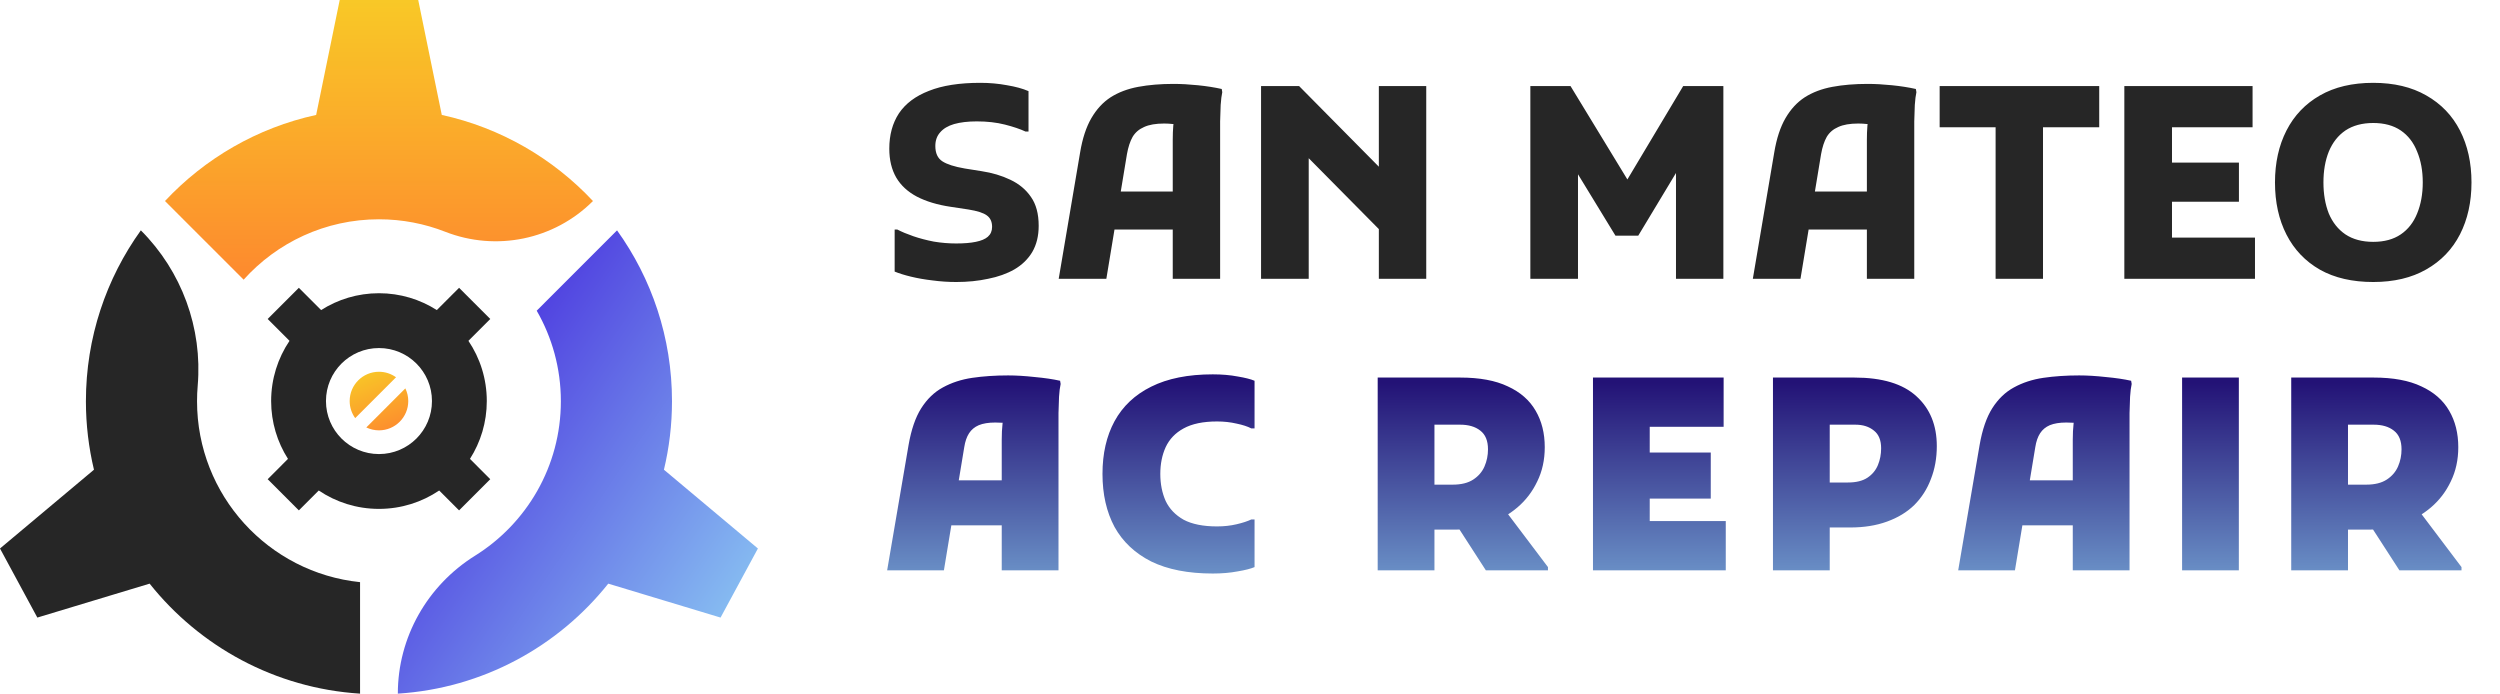 <svg xmlns="http://www.w3.org/2000/svg" width="173" height="48" viewBox="0 0 173 48" fill="none"><path d="M61.91 15.884H62.095C62.404 16.045 62.774 16.199 63.206 16.348C63.639 16.496 64.108 16.619 64.614 16.718C65.133 16.805 65.652 16.848 66.171 16.848C66.714 16.848 67.165 16.811 67.523 16.736C67.894 16.662 68.171 16.545 68.357 16.385C68.554 16.212 68.653 15.983 68.653 15.699C68.653 15.341 68.529 15.075 68.282 14.902C68.048 14.73 67.622 14.594 67.004 14.495L65.781 14.31C64.868 14.174 64.089 13.939 63.447 13.606C62.817 13.272 62.342 12.834 62.021 12.29C61.7 11.735 61.539 11.068 61.539 10.29C61.539 9.338 61.761 8.523 62.206 7.844C62.663 7.165 63.355 6.646 64.281 6.288C65.207 5.917 66.393 5.732 67.838 5.732C68.48 5.732 69.098 5.788 69.691 5.899C70.283 5.998 70.777 6.133 71.173 6.306V9.104H70.969C70.598 8.931 70.123 8.77 69.542 8.622C68.962 8.474 68.313 8.4 67.597 8.4C66.98 8.4 66.455 8.462 66.022 8.585C65.602 8.709 65.281 8.9 65.059 9.159C64.837 9.406 64.725 9.721 64.725 10.104C64.725 10.598 64.886 10.95 65.207 11.16C65.528 11.37 66.047 11.537 66.763 11.66L67.93 11.846C68.659 11.957 69.32 12.154 69.913 12.438C70.518 12.723 70.993 13.118 71.339 13.624C71.698 14.13 71.877 14.797 71.877 15.625C71.877 16.329 71.728 16.934 71.432 17.441C71.135 17.935 70.722 18.336 70.191 18.645C69.672 18.941 69.067 19.157 68.375 19.293C67.696 19.441 66.961 19.515 66.171 19.515C65.615 19.515 65.065 19.478 64.522 19.404C63.991 19.343 63.497 19.256 63.04 19.145C62.583 19.034 62.206 18.916 61.91 18.793V15.884ZM73.262 19.293L74.744 10.549C74.904 9.585 75.164 8.795 75.522 8.177C75.88 7.56 76.325 7.078 76.856 6.732C77.399 6.387 78.035 6.146 78.764 6.01C79.493 5.874 80.308 5.806 81.209 5.806C81.728 5.806 82.29 5.837 82.895 5.899C83.501 5.961 84.05 6.047 84.544 6.158L84.581 6.38C84.532 6.603 84.495 6.899 84.47 7.27C84.458 7.64 84.445 8.017 84.433 8.4C84.433 8.783 84.433 9.098 84.433 9.345V19.293H81.154V9.678C81.154 9.32 81.166 8.993 81.191 8.696C81.228 8.387 81.271 8.11 81.321 7.863L81.747 8.659C81.611 8.622 81.425 8.597 81.191 8.585C80.969 8.56 80.759 8.548 80.561 8.548C79.981 8.548 79.517 8.628 79.171 8.789C78.826 8.937 78.56 9.166 78.375 9.474C78.202 9.783 78.072 10.178 77.986 10.66L76.559 19.293H73.262ZM75.633 15.884V13.254H82.673V15.884H75.633ZM87.265 19.293V5.954H89.896L96.51 12.642V16.959L89.618 9.993L90.563 9.604V19.293H87.265ZM95.416 19.293V5.954H98.696V19.293H95.416ZM105.9 19.293V5.954H108.679L113.292 13.531L111.939 13.55L116.478 5.954H119.257V19.293H115.978V10.678L116.645 10.864L113.366 16.31H111.791L108.512 10.938L109.197 10.753V19.293H105.9ZM121.296 19.293L122.778 10.549C122.938 9.585 123.198 8.795 123.556 8.177C123.914 7.56 124.359 7.078 124.89 6.732C125.433 6.387 126.069 6.146 126.798 6.01C127.527 5.874 128.342 5.806 129.243 5.806C129.762 5.806 130.324 5.837 130.929 5.899C131.534 5.961 132.084 6.047 132.578 6.158L132.615 6.38C132.566 6.603 132.529 6.899 132.504 7.27C132.492 7.64 132.479 8.017 132.467 8.4C132.467 8.783 132.467 9.098 132.467 9.345V19.293H129.188V9.678C129.188 9.32 129.2 8.993 129.225 8.696C129.262 8.387 129.305 8.11 129.355 7.863L129.781 8.659C129.645 8.622 129.46 8.597 129.225 8.585C129.003 8.56 128.793 8.548 128.595 8.548C128.015 8.548 127.551 8.628 127.206 8.789C126.86 8.937 126.594 9.166 126.409 9.474C126.236 9.783 126.106 10.178 126.02 10.66L124.593 19.293H121.296ZM123.667 15.884V13.254H130.707V15.884H123.667ZM134.224 5.954H145.266V8.807H141.376V19.293H138.096V8.807H134.224V5.954ZM147.004 19.293V5.954H150.302V19.293H147.004ZM148.783 19.293V16.44H156.045V19.293H148.783ZM148.783 13.958V11.253H154.934V13.958H148.783ZM148.783 8.807V5.954H155.878V8.807H148.783ZM157.429 12.624C157.429 11.265 157.694 10.067 158.225 9.03C158.756 7.992 159.528 7.183 160.541 6.603C161.554 6.022 162.783 5.732 164.228 5.732C165.661 5.732 166.883 6.022 167.896 6.603C168.921 7.183 169.699 7.992 170.23 9.03C170.761 10.067 171.027 11.265 171.027 12.624C171.027 13.982 170.761 15.18 170.23 16.218C169.699 17.255 168.921 18.064 167.896 18.645C166.883 19.225 165.661 19.515 164.228 19.515C162.783 19.515 161.554 19.231 160.541 18.663C159.528 18.083 158.756 17.274 158.225 16.236C157.694 15.199 157.429 13.995 157.429 12.624ZM160.782 12.624C160.782 13.427 160.905 14.143 161.152 14.773C161.412 15.39 161.795 15.872 162.301 16.218C162.82 16.564 163.462 16.736 164.228 16.736C164.994 16.736 165.63 16.564 166.136 16.218C166.642 15.872 167.019 15.39 167.266 14.773C167.525 14.143 167.655 13.427 167.655 12.624C167.655 11.821 167.525 11.111 167.266 10.493C167.019 9.863 166.642 9.376 166.136 9.03C165.63 8.684 164.994 8.511 164.228 8.511C163.462 8.511 162.82 8.684 162.301 9.03C161.795 9.376 161.412 9.863 161.152 10.493C160.905 11.111 160.782 11.821 160.782 12.624Z" fill="#262626"></path><path d="M61.391 39.466L62.873 30.796C63.058 29.733 63.348 28.887 63.744 28.258C64.151 27.615 64.651 27.134 65.244 26.812C65.849 26.479 66.529 26.257 67.282 26.146C68.048 26.034 68.875 25.979 69.765 25.979C70.32 25.979 70.932 26.016 71.599 26.09C72.278 26.152 72.865 26.238 73.359 26.349L73.396 26.572C73.346 26.794 73.309 27.09 73.285 27.461C73.272 27.831 73.26 28.208 73.248 28.591C73.248 28.974 73.248 29.289 73.248 29.536V39.466H69.32V30.425C69.32 30.017 69.338 29.647 69.376 29.314C69.413 28.968 69.462 28.659 69.524 28.387L70.005 29.314C69.882 29.289 69.703 29.27 69.468 29.258C69.246 29.246 69.048 29.239 68.875 29.239C68.406 29.239 68.023 29.301 67.727 29.425C67.443 29.548 67.22 29.733 67.06 29.98C66.899 30.227 66.788 30.549 66.726 30.944L65.318 39.466H61.391ZM63.984 36.353V33.241H71.173V36.353H63.984ZM76.292 32.796C76.292 31.389 76.57 30.172 77.126 29.147C77.694 28.109 78.54 27.313 79.664 26.757C80.8 26.189 82.22 25.905 83.925 25.905C84.555 25.905 85.129 25.954 85.648 26.053C86.166 26.139 86.555 26.238 86.815 26.349V29.647H86.592C86.333 29.511 85.993 29.4 85.573 29.314C85.153 29.215 84.703 29.165 84.221 29.165C83.258 29.165 82.486 29.326 81.905 29.647C81.337 29.956 80.923 30.388 80.664 30.944C80.417 31.487 80.293 32.105 80.293 32.796C80.293 33.488 80.417 34.112 80.664 34.668C80.923 35.211 81.337 35.643 81.905 35.964C82.486 36.273 83.258 36.428 84.221 36.428C84.703 36.428 85.153 36.378 85.573 36.279C85.993 36.181 86.333 36.069 86.592 35.946H86.815V39.243C86.555 39.355 86.166 39.453 85.648 39.54C85.129 39.639 84.555 39.688 83.925 39.688C82.22 39.688 80.8 39.41 79.664 38.855C78.54 38.286 77.694 37.49 77.126 36.465C76.57 35.427 76.292 34.204 76.292 32.796ZM97.411 36.65V33.538H100.524C101.116 33.538 101.592 33.42 101.95 33.185C102.308 32.951 102.568 32.648 102.728 32.278C102.889 31.907 102.969 31.512 102.969 31.092C102.969 30.499 102.79 30.067 102.432 29.795C102.086 29.523 101.623 29.388 101.042 29.388H97.411V26.127H101.042C102.389 26.127 103.488 26.331 104.34 26.738C105.205 27.134 105.847 27.696 106.267 28.424C106.687 29.141 106.897 29.98 106.897 30.944C106.897 31.821 106.724 32.611 106.378 33.315C106.044 34.019 105.587 34.618 105.007 35.112C104.426 35.606 103.759 35.989 103.006 36.261C102.265 36.52 101.487 36.65 100.672 36.65H97.411ZM95.336 39.466V26.127H99.264V39.466H95.336ZM102.821 39.466L100.524 35.909L104.099 35.242L107.119 39.243V39.466H102.821ZM110.234 39.466V26.127H114.161V39.466H110.234ZM112.309 39.466V36.057H119.423V39.466H112.309ZM112.309 34.501V31.314H118.385V34.501H112.309ZM112.309 29.536V26.127H119.275V29.536H112.309ZM124.764 36.502V33.389H127.876C128.445 33.389 128.895 33.278 129.229 33.056C129.562 32.834 129.803 32.543 129.951 32.185C130.1 31.827 130.174 31.438 130.174 31.018C130.174 30.462 130.007 30.055 129.673 29.795C129.34 29.523 128.914 29.388 128.395 29.388H124.764V26.127H128.321C130.248 26.127 131.68 26.559 132.619 27.424C133.558 28.276 134.027 29.425 134.027 30.87C134.027 31.697 133.891 32.457 133.619 33.148C133.36 33.84 132.977 34.439 132.471 34.946C131.964 35.44 131.335 35.822 130.581 36.094C129.84 36.366 128.988 36.502 128.025 36.502H124.764ZM122.689 39.466V26.127H126.617V39.466H122.689ZM135.507 39.466L136.989 30.796C137.174 29.733 137.464 28.887 137.86 28.258C138.267 27.615 138.767 27.134 139.36 26.812C139.965 26.479 140.645 26.257 141.398 26.146C142.164 26.034 142.991 25.979 143.881 25.979C144.436 25.979 145.048 26.016 145.715 26.09C146.394 26.152 146.981 26.238 147.475 26.349L147.512 26.572C147.462 26.794 147.425 27.09 147.401 27.461C147.388 27.831 147.376 28.208 147.364 28.591C147.364 28.974 147.364 29.289 147.364 29.536V39.466H143.436V30.425C143.436 30.017 143.455 29.647 143.492 29.314C143.529 28.968 143.578 28.659 143.64 28.387L144.121 29.314C143.998 29.289 143.819 29.27 143.584 29.258C143.362 29.246 143.164 29.239 142.991 29.239C142.522 29.239 142.139 29.301 141.843 29.425C141.559 29.548 141.336 29.733 141.176 29.98C141.015 30.227 140.904 30.549 140.842 30.944L139.434 39.466H135.507ZM138.101 36.353V33.241H145.289V36.353H138.101ZM151.001 26.127H154.928V39.466H151.001V26.127ZM160.628 36.65V33.538H163.74C164.333 33.538 164.809 33.42 165.167 33.185C165.525 32.951 165.784 32.648 165.945 32.278C166.106 31.907 166.186 31.512 166.186 31.092C166.186 30.499 166.007 30.067 165.649 29.795C165.303 29.523 164.84 29.388 164.259 29.388H160.628V26.127H164.259C165.605 26.127 166.705 26.331 167.557 26.738C168.421 27.134 169.064 27.696 169.483 28.424C169.903 29.141 170.113 29.98 170.113 30.944C170.113 31.821 169.94 32.611 169.595 33.315C169.261 34.019 168.804 34.618 168.224 35.112C167.643 35.606 166.976 35.989 166.223 36.261C165.482 36.52 164.704 36.65 163.889 36.65H160.628ZM158.553 39.466V26.127H162.481V39.466H158.553ZM166.038 39.466L163.74 35.909L167.316 35.242L170.336 39.243V39.466H166.038Z" fill="url(#paint0_linear_1487_37)"></path><path d="M30.571 7.953L28.941 0H27.148H25.301H23.508L21.878 7.953C17.795 8.845 14.172 10.967 11.416 13.911L16.859 19.354C19.163 16.79 22.505 15.175 26.224 15.175C27.841 15.175 29.387 15.481 30.807 16.037C34.339 17.418 38.351 16.593 41.032 13.911C38.277 10.967 34.654 8.846 30.571 7.953Z" fill="url(#paint1_linear_1487_37)"></path><path d="M13.635 27.764C13.635 27.401 13.65 27.042 13.681 26.688C14.02 22.701 12.576 18.77 9.747 15.941C7.355 19.27 5.945 23.352 5.945 27.764C5.945 29.397 6.139 30.983 6.503 32.504L0 37.956L0.853 39.534L1.731 41.158L2.584 42.736L10.354 40.388C13.816 44.733 19.024 47.625 24.916 48V40.285C18.578 39.631 13.635 34.275 13.635 27.764Z" fill="#262626"></path><path d="M45.944 32.504C46.308 30.983 46.502 29.397 46.502 27.764C46.502 23.352 45.092 19.27 42.699 15.941L37.14 21.5C38.202 23.345 38.812 25.483 38.812 27.764C38.812 32.274 36.44 36.229 32.877 38.452C29.571 40.514 27.53 44.104 27.53 48C33.423 47.625 38.631 44.733 42.092 40.388L49.863 42.736L50.716 41.158L51.594 39.534L52.447 37.956L45.944 32.504Z" fill="url(#paint2_linear_1487_37)"></path><path d="M33.686 27.753C33.686 26.209 33.218 24.776 32.415 23.586L33.927 22.074L31.768 19.916L30.227 21.457C29.07 20.72 27.698 20.291 26.225 20.291C24.751 20.291 23.379 20.72 22.222 21.457L20.681 19.916L18.523 22.074L20.034 23.586C19.231 24.776 18.763 26.21 18.763 27.753C18.763 29.226 19.191 30.598 19.928 31.755L18.523 33.161L20.681 35.319L22.057 33.943C23.247 34.746 24.681 35.215 26.224 35.215C27.768 35.215 29.202 34.746 30.392 33.943L31.768 35.319L33.926 33.161L32.521 31.755C33.258 30.598 33.686 29.226 33.686 27.753ZM26.225 31.421C24.199 31.421 22.557 29.779 22.557 27.753C22.557 25.727 24.199 24.085 26.225 24.085C28.25 24.085 29.892 25.727 29.892 27.753C29.892 29.779 28.25 31.421 26.225 31.421Z" fill="#262626"></path><path d="M27.405 26.107C27.073 25.868 26.666 25.726 26.224 25.726C25.105 25.726 24.197 26.633 24.197 27.753C24.197 28.194 24.34 28.601 24.579 28.934L27.405 26.107Z" fill="url(#paint3_linear_1487_37)"></path><path d="M25.348 29.579C25.613 29.706 25.91 29.78 26.224 29.78C27.344 29.78 28.252 28.872 28.252 27.753C28.252 27.438 28.178 27.142 28.05 26.876L25.348 29.579Z" fill="url(#paint4_linear_1487_37)"></path><defs><linearGradient id="paint0_linear_1487_37" x1="115.797" y1="47.45" x2="115.797" y2="26.466" gradientUnits="userSpaceOnUse"><stop stop-color="#93D9F5"></stop><stop offset="1" stop-color="#231276"></stop></linearGradient><linearGradient id="paint1_linear_1487_37" x1="26.224" y1="-9.781" x2="26.224" y2="27.19" gradientUnits="userSpaceOnUse"><stop stop-color="#F6E823"></stop><stop offset="1" stop-color="#FF7031"></stop></linearGradient><linearGradient id="paint2_linear_1487_37" x1="55.006" y1="45.445" x2="26.398" y2="26.066" gradientUnits="userSpaceOnUse"><stop stop-color="#93D9F5"></stop><stop offset="1" stop-color="#4222DC"></stop></linearGradient><linearGradient id="paint3_linear_1487_37" x1="24.256" y1="23.309" x2="27.742" y2="31.922" gradientUnits="userSpaceOnUse"><stop stop-color="#F6E823"></stop><stop offset="1" stop-color="#FF7031"></stop></linearGradient><linearGradient id="paint4_linear_1487_37" x1="24.646" y1="23.151" x2="28.133" y2="31.764" gradientUnits="userSpaceOnUse"><stop stop-color="#F6E823"></stop><stop offset="1" stop-color="#FF7031"></stop></linearGradient></defs></svg>